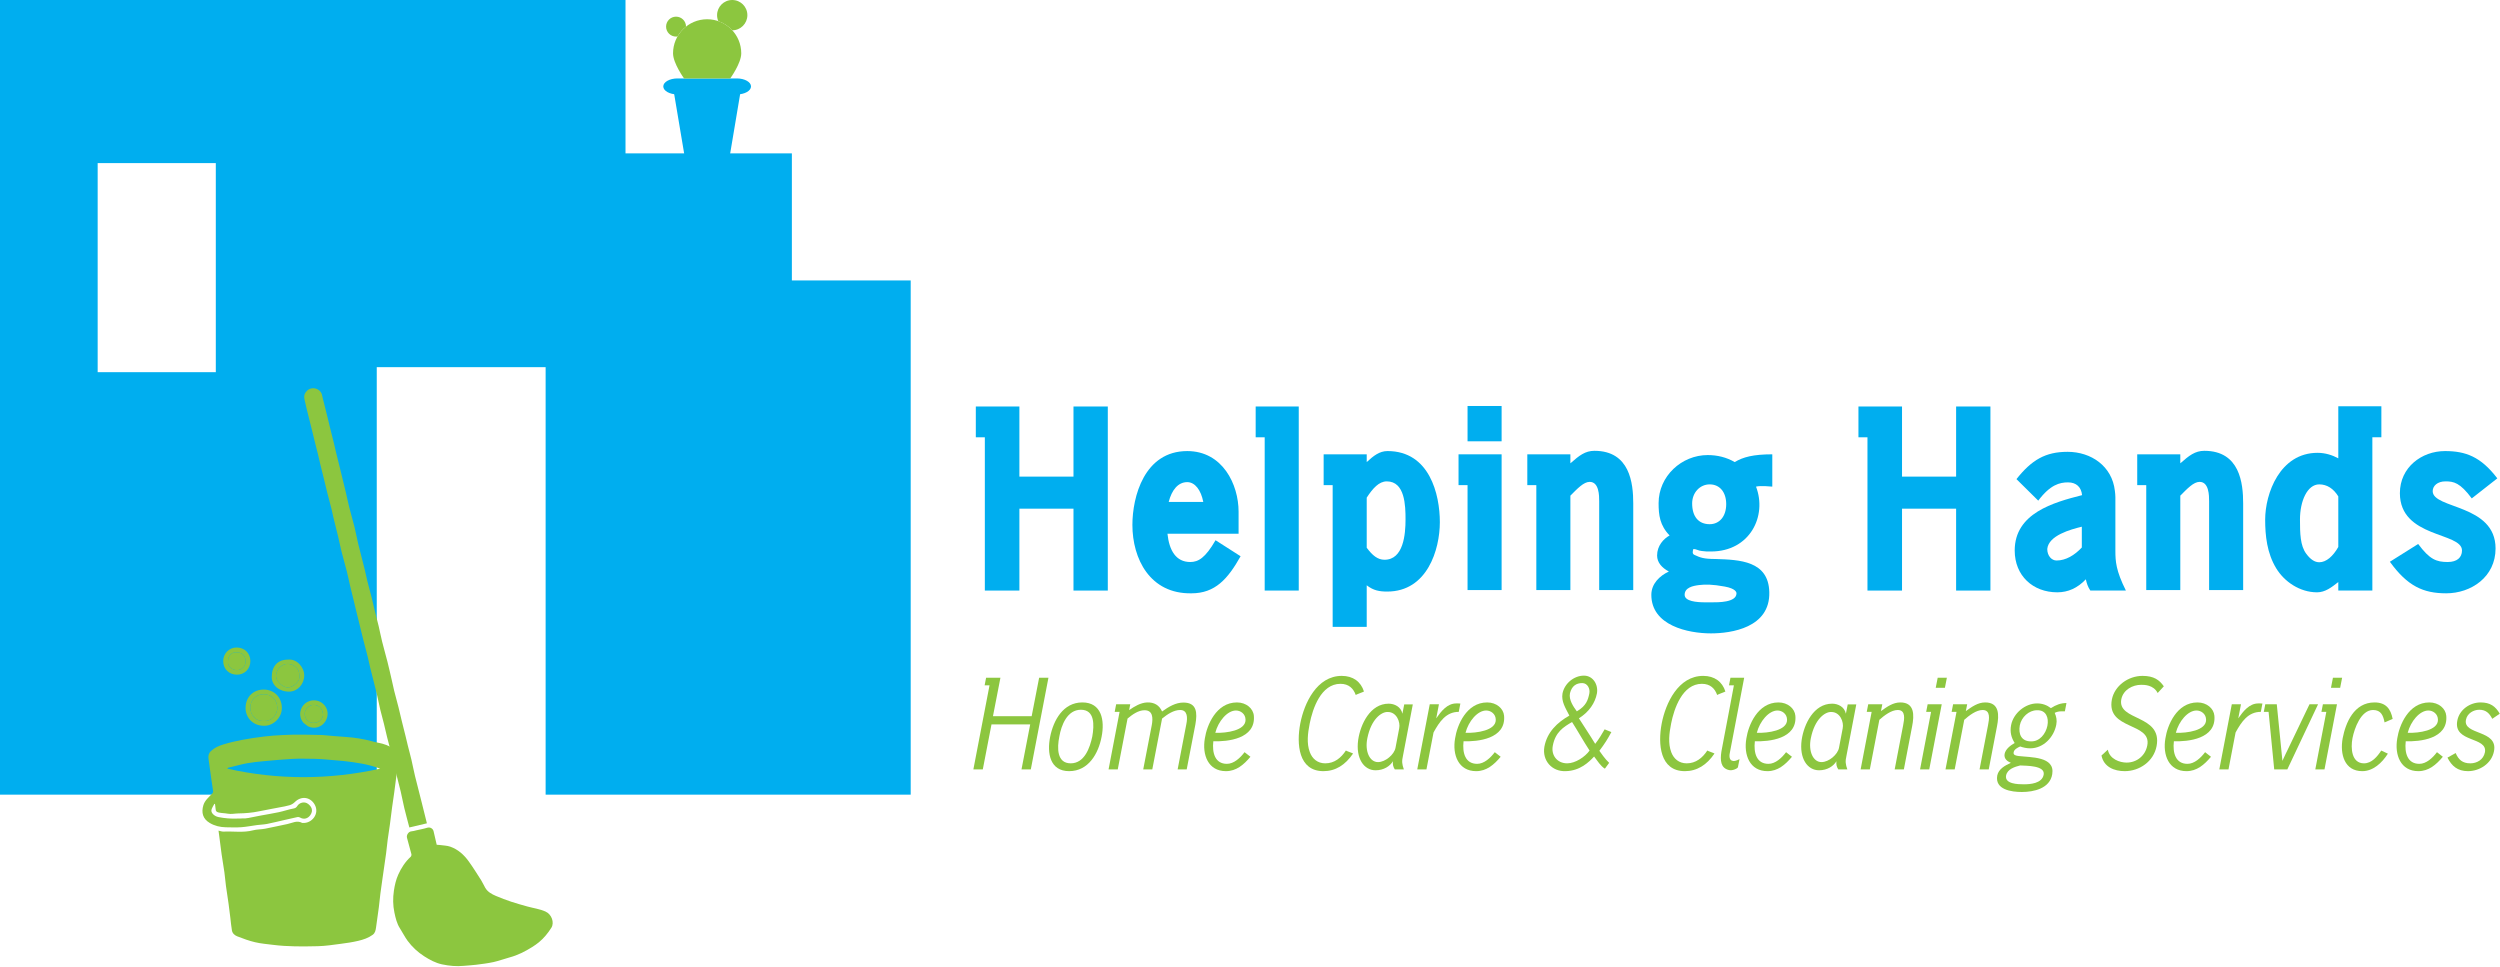 <?xml version="1.0" encoding="UTF-8" standalone="no"?><!DOCTYPE svg PUBLIC "-//W3C//DTD SVG 1.1//EN" "http://www.w3.org/Graphics/SVG/1.1/DTD/svg11.dtd"><svg width="100%" height="100%" viewBox="0 0 1083 419" version="1.1" xmlns="http://www.w3.org/2000/svg" xmlns:xlink="http://www.w3.org/1999/xlink" xml:space="preserve" xmlns:serif="http://www.serif.com/" style="fill-rule:evenodd;clip-rule:evenodd;stroke-linejoin:round;stroke-miterlimit:1.414;"><path d="M465.036,220.356l-23.435,0l0,35.477l-14.97,0l0,-66.396l-3.907,0l0,-13.345l18.877,0l0,30.377l23.435,0l0,-30.377l14.863,0l0,79.741l-14.863,0l0,-35.477Z" style="fill:#00aeef;fill-rule:nonzero;"/><path d="M521.258,217.427c-0.976,-5.1 -3.58,-8.571 -6.943,-8.571c-4.014,0 -6.726,3.471 -8.029,8.571l14.972,0Zm16.165,23.542c-5.532,9.873 -11.065,16.057 -21.264,16.057c-18.009,0.325 -25.603,-14.972 -25.603,-29.619c0,-12.15 5.098,-32.003 23.759,-32.003c15.297,0 22.241,14.428 22.241,26.253l0,9.548l-30.812,0c0.76,7.269 3.689,12.259 9.872,12.259c3.472,0 6.51,-1.735 10.958,-9.438l10.849,6.943Z" style="fill:#00aeef;fill-rule:nonzero;"/><path d="M547.862,255.832l0,-66.396l-3.906,0l0,-13.344l18.66,0l0,79.74l-14.754,0Z" style="fill:#00aeef;fill-rule:nonzero;"/><path d="M608.878,225.021c0,-5.967 -0.217,-16.49 -8.137,-16.49c-3.363,0 -6.075,3.038 -8.678,7.052l0,21.698c2.495,3.363 4.773,5.207 7.702,5.207c8.246,0 9.113,-11.066 9.113,-17.467m14.863,1.193c0,11.827 -5.424,30.052 -22.782,30.052c-3.363,0 -5.968,-0.433 -8.896,-2.712l0,18.01l-14.755,0l0,-61.405l-3.906,0l0,-13.345l18.661,0l0,3.363c2.928,-2.712 5.533,-4.773 9.004,-4.773c18.226,0 22.674,18.768 22.674,30.81" style="fill:#00aeef;fill-rule:nonzero;"/><path d="M635.743,175.875l14.755,0l0,15.297l-14.755,0l0,-15.297Zm0,79.74l0,-45.457l-3.906,0l0,-13.344l18.66,0l0,58.801l-14.754,0Z" style="fill:#00aeef;fill-rule:nonzero;"/><path d="M692.766,255.615l0,-38.514c0,-2.278 0,-8.354 -4.123,-8.354c-2.604,0 -5.315,2.93 -8.354,5.967l0,40.901l-14.754,0l0,-45.457l-3.906,0l0,-13.345l18.66,0l0,3.906c3.797,-3.364 6.402,-5.424 10.415,-5.424c15.406,0 16.817,14.103 16.817,22.782l0,37.538l-14.755,0Z" style="fill:#00aeef;fill-rule:nonzero;"/><path d="M747.795,218.403c0,-5.1 -2.712,-8.571 -7.16,-8.571c-4.231,0 -7.594,3.58 -7.594,8.245c0,5.641 2.712,9.005 7.594,9.005c4.231,0 7.16,-3.364 7.16,-8.679m4.448,38.622c0,-0.434 -0.326,-2.061 -5.099,-2.929c-5.316,-0.976 -8.353,-0.976 -11.066,-0.651c-2.712,0.325 -6.292,1.085 -6.292,4.231c0,2.821 5.207,3.254 8.897,3.254l2.928,0c2.604,0 10.632,0.11 10.632,-3.905m15.514,-46.217c-0.434,0 -4.99,-0.542 -7.051,0c4.881,12.694 -2.603,28.099 -19.528,28.099l-1.194,0l-0.651,0c-0.434,0 -0.976,-0.108 -2.17,-0.217c-1.41,-0.108 -2.387,-0.868 -3.58,-0.868c-0.325,0.868 -0.65,2.17 0.543,2.604c2.387,1.085 3.797,1.736 9.112,1.736c10.308,0.325 22.892,0.76 23.218,14.321c0.434,15.514 -16.599,17.9 -25.278,17.9c-9.873,0 -25.821,-3.363 -25.821,-16.707c0,-4.774 3.58,-8.246 7.594,-10.089c-3.038,-1.628 -5.098,-3.907 -5.098,-6.944c0,-4.231 2.82,-7.268 5.423,-8.679c-4.23,-4.339 -4.773,-8.788 -4.773,-13.996c0,-11.716 9.981,-20.83 21.264,-20.83c4.231,0 8.136,0.977 11.716,3.038c3.581,-2.169 8.03,-3.363 16.274,-3.363l0,13.995Z" style="fill:#00aeef;fill-rule:nonzero;"/><path d="M847.392,220.356l-23.434,0l0,35.477l-14.97,0l0,-66.396l-3.907,0l0,-13.345l18.877,0l0,30.377l23.434,0l0,-30.377l14.863,0l0,79.741l-14.863,0l0,-35.477Z" style="fill:#00aeef;fill-rule:nonzero;"/><path d="M901.845,228.167c-4.881,1.193 -14.428,3.797 -14.971,9.655c0,3.038 1.953,4.991 4.014,4.991c4.014,0 7.812,-2.278 10.957,-5.641l0,-9.005Zm3.689,27.665c-1.193,-1.845 -1.519,-3.038 -1.953,-4.882c-3.58,3.797 -7.703,5.642 -12.367,5.642c-10.523,0 -18.443,-7.161 -18.443,-18.118c0,-16.165 16.816,-20.83 29.183,-23.977c-0.326,-3.472 -2.496,-5.533 -6.076,-5.533c-3.58,0 -7.703,0.976 -12.91,7.92l-9.437,-9.33c6.617,-8.354 12.584,-11.825 22.13,-11.825c10.2,0 19.313,6.183 20.506,16.924c0.108,0.977 0.217,1.844 0.217,2.712l0,23.217c0,4.557 0.217,8.571 4.557,17.25l-15.407,0Z" style="fill:#00aeef;fill-rule:nonzero;"/><path d="M956.983,255.615l0,-38.514c0,-2.278 0,-8.354 -4.123,-8.354c-2.604,0 -5.316,2.93 -8.354,5.967l0,40.901l-14.753,0l0,-45.457l-3.907,0l0,-13.345l18.66,0l0,3.906c3.797,-3.364 6.401,-5.424 10.416,-5.424c15.405,0 16.815,14.103 16.815,22.782l0,37.538l-14.754,0Z" style="fill:#00aeef;fill-rule:nonzero;"/><path d="M1012.95,215.04c-2.061,-3.363 -4.883,-5.208 -8.246,-5.208c-5.207,0 -8.354,7.27 -8.354,15.188c0,6.077 0.11,11.392 2.713,14.864c1.844,2.495 3.69,3.688 5.641,3.688c3.039,0 5.969,-2.603 8.246,-6.617l0,-21.915Zm14.754,-25.604l0,66.396l-14.754,0l0,-3.688c-2.93,2.278 -5.641,4.448 -9.221,4.448c-7.486,0 -14.213,-4.665 -17.685,-10.415c-4.014,-6.618 -4.774,-14.213 -4.774,-21.048c0,-11.391 6.403,-28.967 22.676,-28.967c3.363,0 6.4,0.977 9.004,2.388l0,-22.567l18.66,0l0,13.453l-3.906,0Z" style="fill:#00aeef;fill-rule:nonzero;"/><path d="M1070.77,215.907c-5.1,-6.834 -7.812,-7.377 -11.393,-7.377c-3.47,0 -5.533,1.953 -5.533,4.231c0,7.812 27.233,5.534 27.233,24.844c0,12.368 -10.633,19.42 -21.373,19.42c-9.981,0 -16.817,-3.146 -24.411,-13.67l12.26,-7.702c4.99,6.726 7.92,7.811 12.801,7.811c4.014,0 6.184,-1.953 6.184,-4.991c0,-8.028 -26.905,-5.316 -26.905,-24.843c0,-11.175 9.438,-18.227 19.528,-18.227c8.896,0 15.513,2.387 22.673,11.825l-11.064,8.679Z" style="fill:#00aeef;fill-rule:nonzero;"/><path d="M433.388,293.598l-3.236,16.66l16.765,0l3.237,-16.66l4.032,0l-7.64,39.715l-4.032,0l3.767,-19.508l-16.766,0l-3.767,19.508l-4.085,0l7.003,-36.437l-2.122,0l0.637,-3.278l6.207,0Z" style="fill:#8cc63f;fill-rule:nonzero;"/><path d="M458.904,319.071c-1.009,4.891 -1.114,11.607 4.934,11.607c5.995,0 8.33,-6.825 9.337,-11.607c0.849,-4.891 1.167,-11.608 -4.934,-11.608c-5.941,0 -8.488,6.717 -9.337,11.608m-3.979,0.107c1.432,-7.147 5.624,-14.886 13.953,-14.886c8.33,0 9.762,7.739 8.33,14.886c-1.38,7.255 -5.677,14.886 -14.06,14.886c-8.276,0 -9.656,-7.738 -8.223,-14.886" style="fill:#8cc63f;fill-rule:nonzero;"/><path d="M489.619,305.099l-0.477,2.525c2.387,-1.666 4.934,-3.171 7.746,-3.332c3.13,-0.107 5.305,1.183 6.526,3.923c2.918,-2.095 5.889,-3.869 9.231,-3.869c5.943,0 6.048,4.515 5.2,9.459l-3.767,19.508l-3.927,0l3.768,-19.615c0.583,-2.795 0.53,-6.127 -2.654,-6.127c-2.811,0 -5.517,1.827 -7.851,3.708l-4.244,22.034l-3.927,0l3.714,-19.239c0.531,-2.956 0.531,-6.396 -3.13,-6.396c-2.706,0 -5.253,1.827 -7.375,3.601l-4.244,22.034l-3.98,0l4.776,-24.936l-2.122,0l0.636,-3.278l6.101,0Z" style="fill:#8cc63f;fill-rule:nonzero;"/><path d="M539.565,311.817c0,-2.58 -2.175,-4.031 -4.138,-4.031c-3.767,0 -7.693,4.676 -8.966,9.674c4.934,0.161 13.104,-1.022 13.104,-5.589l0,-0.054Zm-13.953,9.297c-0.584,5.159 0.796,9.781 5.889,9.781c3.024,0 5.783,-2.58 7.64,-5.052l2.546,1.989c-2.918,3.493 -6.154,6.233 -10.61,6.233c-7.641,0 -10.4,-6.986 -9.126,-14.241c0.849,-5.535 4.828,-15.531 13.9,-15.531c4.032,0 7.057,2.633 7.322,5.803c0.849,10.05 -11.513,11.233 -17.561,11.018" style="fill:#8cc63f;fill-rule:nonzero;"/><path d="M573.305,334.065c-10.823,0 -11.726,-11.769 -10.027,-20.637c1.697,-8.813 7.162,-20.636 17.985,-20.636c4.881,0 8.276,2.526 9.603,6.771c0,0.107 -3.661,1.398 -3.555,1.505c-1.008,-2.794 -2.971,-4.837 -6.632,-4.837c-8.436,0 -12.043,10.749 -13.316,17.197c-0.849,4.3 -1.38,8.599 0.052,12.415c1.062,2.848 3.343,4.836 6.686,4.836c3.978,0 6.844,-2.364 8.966,-5.589c-0.159,0.162 3.183,1.237 3.077,1.344c-3.343,4.944 -7.587,7.631 -12.839,7.631" style="fill:#8cc63f;fill-rule:nonzero;"/><path d="M604.54,323.908l1.592,-8.384c0.583,-2.741 -1.114,-7.094 -4.935,-7.094l-0.212,0c-2.494,0 -6.95,2.956 -8.648,11.339c-1.167,5.643 0.955,10.372 4.616,10.372c3.184,0 7.057,-3.278 7.587,-6.233m3.607,9.404l-3.925,0c-0.796,-1.236 -0.955,-2.31 -0.796,-3.547c-1.274,2.096 -3.926,3.923 -7.534,3.923c-5.04,0 -8.648,-5.105 -7.534,-13.166c1.008,-6.879 5.252,-15.693 13.21,-15.693c2.494,0 5.36,1.344 5.943,4.353l0.796,-4.03l3.713,0l-4.244,22.195c-0.584,2.526 -0.424,3.655 0.371,5.965" style="fill:#8cc63f;fill-rule:nonzero;"/><path d="M621.011,317.298l-3.077,16.015l-3.98,0l5.412,-28.214l3.979,0l-1.167,6.072c2.122,-3.01 4.722,-6.449 8.701,-6.449l0.849,0c0.318,0 0.637,0 0.902,0.054l-0.69,3.601c-5.518,0 -8.382,4.299 -10.929,8.921" style="fill:#8cc63f;fill-rule:nonzero;"/><path d="M647.966,311.817c0,-2.58 -2.176,-4.031 -4.139,-4.031c-3.766,0 -7.692,4.676 -8.965,9.674c4.933,0.161 13.104,-1.022 13.104,-5.589l0,-0.054Zm-13.954,9.297c-0.583,5.159 0.796,9.781 5.89,9.781c3.024,0 5.783,-2.58 7.639,-5.052l2.547,1.989c-2.918,3.493 -6.154,6.233 -10.611,6.233c-7.64,0 -10.399,-6.986 -9.125,-14.241c0.848,-5.535 4.828,-15.531 13.9,-15.531c4.032,0 7.056,2.633 7.321,5.803c0.849,10.05 -11.512,11.233 -17.561,11.018" style="fill:#8cc63f;fill-rule:nonzero;"/><path d="M685.419,295.908c-2.494,0 -4.51,1.183 -5.306,4.407c-0.584,2.902 1.538,5.858 2.971,7.846c4.085,-2.418 4.828,-4.89 5.412,-7.738c0.424,-1.989 -0.743,-4.515 -3.077,-4.515m-6.526,34.771c3.554,0 7.746,-2.794 9.709,-5.536c-2.812,-4.298 -5.2,-8.652 -7.587,-12.36c-3.714,2.149 -7.215,4.354 -8.329,10.211c-0.849,4.138 1.856,7.685 6.207,7.685m13.954,-5.428c0.848,1.129 2.334,3.439 4.244,5.213l-1.858,2.526c-1.856,-1.129 -3.129,-3.278 -4.668,-5.267c-2.228,2.418 -6.048,6.18 -12.255,6.341c-5.995,0.27 -10.293,-4.567 -9.286,-10.533c1.167,-6.394 5.572,-10.533 10.824,-13.543c-1.698,-3.332 -3.555,-6.126 -2.971,-9.565c0.849,-4.354 4.987,-7.74 9.284,-7.74c3.926,0 6.314,3.871 5.624,7.74c-0.796,4.084 -3.343,7.954 -7.799,10.748c2.546,4.03 4.722,7.201 7.056,11.071c1.964,-2.526 2.653,-3.924 4.086,-6.288l2.918,1.183c-1.698,3.169 -2.813,4.943 -5.199,8.114" style="fill:#8cc63f;fill-rule:nonzero;"/><path d="M729.874,334.065c-10.823,0 -11.726,-11.769 -10.027,-20.637c1.697,-8.813 7.162,-20.636 17.985,-20.636c4.881,0 8.276,2.526 9.603,6.771c0,0.107 -3.661,1.398 -3.555,1.505c-1.008,-2.794 -2.971,-4.837 -6.632,-4.837c-8.436,0 -12.043,10.749 -13.316,17.197c-0.849,4.3 -1.379,8.599 0.052,12.415c1.062,2.848 3.343,4.836 6.686,4.836c3.978,0 6.844,-2.364 8.966,-5.589c-0.159,0.162 3.183,1.237 3.077,1.344c-3.342,4.944 -7.587,7.631 -12.839,7.631" style="fill:#8cc63f;fill-rule:nonzero;"/><path d="M745.712,325.574c0.372,-2.097 0.743,-3.978 1.062,-5.644c0.636,-3.385 1.432,-7.684 2.228,-11.715c1.167,-6.126 2.122,-11.286 2.122,-11.339l-2.122,0l0.637,-3.279l5.941,0l-6.1,31.922c-0.425,1.72 -0.584,3.978 1.378,4.139c1.115,0.107 2.707,-0.807 2.707,-0.807l-0.69,3.494c-0.106,0.538 -2.388,1.666 -3.927,1.236c-3.554,-0.86 -3.819,-4.138 -3.236,-8.007" style="fill:#8cc63f;fill-rule:nonzero;"/><path d="M774.153,311.817c0,-2.58 -2.175,-4.031 -4.139,-4.031c-3.766,0 -7.692,4.676 -8.965,9.674c4.933,0.161 13.104,-1.022 13.104,-5.589l0,-0.054Zm-13.953,9.297c-0.584,5.159 0.796,9.781 5.889,9.781c3.024,0 5.783,-2.58 7.639,-5.052l2.547,1.989c-2.918,3.493 -6.154,6.233 -10.611,6.233c-7.64,0 -10.399,-6.986 -9.125,-14.241c0.848,-5.535 4.828,-15.531 13.9,-15.531c4.032,0 7.057,2.633 7.321,5.803c0.85,10.05 -11.512,11.233 -17.56,11.018" style="fill:#8cc63f;fill-rule:nonzero;"/><path d="M796.662,323.908l1.592,-8.384c0.584,-2.741 -1.114,-7.094 -4.935,-7.094l-0.212,0c-2.493,0 -6.95,2.956 -8.647,11.339c-1.168,5.643 0.955,10.372 4.615,10.372c3.184,0 7.057,-3.278 7.587,-6.233m3.607,9.404l-3.925,0c-0.796,-1.236 -0.955,-2.31 -0.796,-3.547c-1.274,2.096 -3.926,3.923 -7.533,3.923c-5.041,0 -8.649,-5.105 -7.535,-13.166c1.008,-6.879 5.253,-15.693 13.211,-15.693c2.493,0 5.359,1.344 5.942,4.353l0.796,-4.03l3.713,0l-4.244,22.195c-0.583,2.526 -0.423,3.655 0.371,5.965" style="fill:#8cc63f;fill-rule:nonzero;"/><path d="M815.414,305.099l-0.584,2.955c2.6,-1.881 5.252,-3.762 8.383,-3.762c6.207,0 6.101,5.482 5.093,10.48l-3.555,18.541l-3.979,0l3.661,-19.078c0.531,-2.688 1.22,-6.664 -2.334,-6.664c-2.759,0 -5.836,2.364 -7.958,4.246l-4.139,21.496l-3.98,0l4.776,-24.936l-2.122,0l0.636,-3.278l6.102,0Z" style="fill:#8cc63f;fill-rule:nonzero;"/><path d="M838.559,297.95l0.849,-4.353l3.979,0l-0.849,4.353l-3.979,0Zm2.6,7.148l-5.412,28.214l-3.979,0l4.775,-24.935l-2.123,0l0.637,-3.279l6.102,0Z" style="fill:#8cc63f;fill-rule:nonzero;"/><path d="M852.182,305.099l-0.584,2.955c2.6,-1.881 5.252,-3.762 8.383,-3.762c6.207,0 6.101,5.482 5.093,10.48l-3.555,18.541l-3.979,0l3.661,-19.078c0.531,-2.688 1.22,-6.664 -2.334,-6.664c-2.759,0 -5.836,2.364 -7.958,4.246l-4.139,21.496l-3.98,0l4.776,-24.936l-2.122,0l0.636,-3.278l6.102,0Z" style="fill:#8cc63f;fill-rule:nonzero;"/><path d="M879.805,321.167c7.587,0.269 10.558,-13.812 2.6,-13.489c-3.502,0 -6.739,3.01 -7.428,6.556c-0.69,3.87 0.742,6.933 4.828,6.933m-3.077,18.595c2.652,0 7.905,-0.323 8.595,-4.193c0.689,-3.976 -7.323,-3.815 -10.187,-3.976c-2.281,0.591 -5.518,1.505 -6.102,4.353c-0.689,3.708 5.2,3.816 7.694,3.816m16.022,-31.601c-0.849,0 -1.751,0.216 -2.653,0.646c0.69,1.558 1.062,3.224 0.69,5.105c-1.008,5.428 -5.571,10.265 -11.3,10.265c-1.539,0 -3.025,-0.323 -4.351,-0.807c-1.061,0.484 -2.6,1.236 -2.812,2.473c-0.319,1.343 1.114,1.505 2.123,1.666c5.252,0.644 15.863,0.107 14.589,7.846c-1.007,6.288 -8.117,7.739 -13.158,7.739c-4.456,0 -11.777,-0.968 -10.664,-7.148c0.584,-2.848 3.396,-4.353 5.89,-5.482c-1.539,-0.645 -3.077,-1.774 -2.706,-3.869c0.425,-2.096 2.494,-3.655 4.35,-4.73c-1.432,-2.31 -2.122,-4.675 -1.539,-7.738c1.009,-5.213 6.156,-9.405 11.248,-9.405c2.282,0 4.244,0.699 5.995,2.043c2.282,-1.452 4.245,-2.204 6.739,-2.204l-0.69,3.6l-1.751,0Z" style="fill:#8cc63f;fill-rule:nonzero;"/><path d="M927.549,296.661c-3.714,0 -7.746,2.149 -8.595,6.233c-1.857,9.567 17.88,6.503 15.28,20.315c-1.273,6.718 -7.481,10.855 -13.794,10.855c-4.51,0 -9.073,-1.773 -10.08,-6.771l2.758,-2.526c0.743,4.084 5.2,5.589 8.118,5.589c4.403,0 8.117,-2.955 8.965,-7.416c2.017,-10.103 -17.879,-6.61 -15.332,-19.938c1.167,-5.911 7.056,-10.211 13.264,-10.211c4.934,0 7.321,1.773 9.231,4.515l-2.653,2.902c-1.856,-3.601 -5.889,-3.547 -7.162,-3.547" style="fill:#8cc63f;fill-rule:nonzero;"/><path d="M955.675,311.817c0,-2.58 -2.175,-4.031 -4.139,-4.031c-3.766,0 -7.692,4.676 -8.965,9.674c4.933,0.161 13.104,-1.022 13.104,-5.589l0,-0.054Zm-13.953,9.297c-0.584,5.159 0.796,9.781 5.889,9.781c3.024,0 5.783,-2.58 7.639,-5.052l2.547,1.989c-2.918,3.493 -6.154,6.233 -10.611,6.233c-7.64,0 -10.399,-6.986 -9.125,-14.241c0.848,-5.535 4.828,-15.531 13.9,-15.531c4.032,0 7.057,2.633 7.321,5.803c0.85,10.05 -11.512,11.233 -17.56,11.018" style="fill:#8cc63f;fill-rule:nonzero;"/><path d="M968.459,317.298l-3.077,16.015l-3.98,0l5.412,-28.214l3.979,0l-1.167,6.072c2.122,-3.01 4.722,-6.449 8.701,-6.449l0.849,0c0.318,0 0.637,0 0.902,0.054l-0.689,3.601c-5.518,0 -8.383,4.299 -10.93,8.921" style="fill:#8cc63f;fill-rule:nonzero;"/><path d="M982.75,308.377l-2.069,0l0.636,-3.278l4.988,0l1.856,18.647c0.159,1.989 0.425,3.924 0.584,5.859c0.901,-1.881 1.697,-3.762 2.706,-5.697l9.019,-18.809l3.714,0l-13.317,28.214l-5.677,0l-2.44,-24.936Z" style="fill:#8cc63f;fill-rule:nonzero;"/><path d="M1009.78,297.95l0.849,-4.353l3.979,0l-0.849,4.353l-3.979,0Zm2.6,7.148l-5.412,28.214l-3.979,0l4.775,-24.935l-2.122,0l0.636,-3.279l6.102,0Z" style="fill:#8cc63f;fill-rule:nonzero;"/><path d="M1028.01,307.57c-5.253,0 -8.064,7.9 -8.913,12.199c-0.85,4.461 -0.372,10.909 4.986,10.909c3.343,0 5.731,-2.901 7.482,-5.535l2.864,1.344c-2.546,4.03 -6.419,7.577 -11.088,7.577c-7.693,0 -9.763,-7.308 -8.489,-14.295c1.273,-6.556 4.828,-15.477 13.795,-15.477c4.828,0 7.003,2.687 7.851,7.147l-3.501,1.505c-0.584,-2.902 -1.486,-5.374 -4.987,-5.374" style="fill:#8cc63f;fill-rule:nonzero;"/><path d="M1056.12,311.817c0,-2.58 -2.175,-4.031 -4.139,-4.031c-3.766,0 -7.692,4.676 -8.965,9.674c4.933,0.161 13.104,-1.022 13.104,-5.589l0,-0.054Zm-13.953,9.297c-0.584,5.159 0.796,9.781 5.889,9.781c3.024,0 5.783,-2.58 7.639,-5.052l2.547,1.989c-2.918,3.493 -6.154,6.233 -10.611,6.233c-7.64,0 -10.399,-6.986 -9.125,-14.241c0.848,-5.535 4.828,-15.531 13.9,-15.531c4.032,0 7.057,2.633 7.321,5.803c0.85,10.05 -11.512,11.233 -17.56,11.018" style="fill:#8cc63f;fill-rule:nonzero;"/><path d="M1074.03,307.463c-2.494,0 -5.253,1.559 -5.783,4.354c-1.326,6.77 14.007,4.191 12.149,13.595c-1.008,5.375 -6.26,8.653 -11.247,8.653c-4.51,0 -7.057,-2.204 -8.913,-5.858l3.555,-1.988c1.219,2.848 2.918,4.46 6.366,4.46c2.811,0 5.677,-1.558 6.313,-4.782c1.274,-6.879 -13.688,-4.085 -11.99,-13.597c0.849,-4.891 5.518,-8.008 10.08,-8.008c4.192,0 6.473,1.666 8.33,4.891l-3.236,2.203c-1.221,-2.311 -2.653,-3.923 -5.624,-3.923" style="fill:#8cc63f;fill-rule:nonzero;"/><path d="M93.489,161.229l-51.182,0l0,-90.572l51.182,0l0,90.572Zm249.549,-39.741l0,-55.047l-72.068,0l0,-66.441l-270.97,0l0,344.243l163.211,0l0,-185.188l73.155,0l0,185.188l158.149,0l0,-102.997l0,-119.758l-51.477,0Z" style="fill:#00aeef;"/><path d="M316.099,67.741l-19.512,0l-4.552,-27.101l28.613,0l-4.549,27.101Z" style="fill:#00aeef;fill-rule:nonzero;"/><path d="M325.343,37.442c0,1.905 -2.759,3.464 -6.131,3.464l-25.75,0c-3.372,0 -6.131,-1.559 -6.131,-3.464c0,-1.905 2.759,-3.464 6.131,-3.464l25.75,0c3.372,0 6.131,1.559 6.131,3.464" style="fill:#00aeef;fill-rule:nonzero;"/><path d="M317.2,0c-3.623,0 -6.564,2.936 -6.564,6.562c0,0.919 0.187,1.79 0.533,2.589c2.342,0.801 4.42,2.185 6.06,3.984c3.617,-0.02 6.532,-2.955 6.532,-6.573c0,-3.626 -2.934,-6.562 -6.561,-6.562" style="fill:#8cc63f;fill-rule:nonzero;"/><path d="M293.499,15.803c0.943,-1.65 2.203,-3.113 3.686,-4.289c-0.004,-2.372 -1.936,-4.299 -4.319,-4.299c-2.381,0 -4.32,1.937 -4.32,4.318c0,2.383 1.939,4.32 4.32,4.32c0.217,0 0.424,-0.02 0.633,-0.05" style="fill:#8cc63f;fill-rule:nonzero;"/><path d="M291.561,23.107c0,-8.154 6.618,-14.767 14.781,-14.767c8.149,0 14.77,6.613 14.77,14.767c0,4.299 -4.774,10.871 -4.774,10.871l-20.005,0c0,0 -4.772,-6.572 -4.772,-10.871" style="fill:#8cc63f;fill-rule:nonzero;"/><path d="M189.182,365.947c-0.465,-1.986 -0.904,-3.934 -1.363,-5.88c-0.239,-1.018 -1.395,-1.928 -2.77,-1.482c-1.517,0.483 -3.092,0.741 -4.644,1.096c-0.737,0.169 -1.479,0.425 -2.229,0.464c-1.127,0.071 -2.219,1.552 -1.863,2.807c0.652,2.344 1.314,4.705 1.908,7.067c0.084,0.347 -0.068,0.91 -0.316,1.137c-2.371,2.185 -4.092,4.844 -5.387,7.739c-0.988,2.203 -1.522,4.557 -1.887,6.978c-0.465,3.163 -0.431,6.305 0.217,9.388c0.504,2.382 1.047,4.815 2.426,6.938c1.142,1.761 2.07,3.687 3.31,5.369c1.963,2.656 4.379,4.9 7.172,6.69c2.391,1.521 4.852,2.885 7.719,3.5c3.153,0.68 6.29,0.957 9.489,0.641c1.734,-0.168 3.478,-0.226 5.203,-0.455c2.56,-0.325 5.139,-0.633 7.656,-1.184c2.371,-0.526 4.664,-1.404 7.018,-2.038c3.478,-0.929 6.619,-2.548 9.656,-4.437c2.223,-1.374 4.23,-3.014 5.898,-5.022c0.899,-1.077 1.75,-2.212 2.481,-3.408c1.326,-2.176 0.158,-5.763 -2.58,-6.978c-2.514,-1.127 -5.207,-1.453 -7.813,-2.175c-2.355,-0.662 -4.718,-1.315 -7.041,-2.085c-2.222,-0.751 -4.427,-1.571 -6.582,-2.49c-1.818,-0.772 -3.568,-1.71 -4.635,-3.499c-0.638,-1.077 -1.117,-2.253 -1.789,-3.311c-1.754,-2.748 -3.478,-5.525 -5.392,-8.174c-2.039,-2.838 -4.61,-5.17 -7.961,-6.356c-1.414,-0.503 -3.004,-0.514 -4.518,-0.731c-0.436,-0.06 -0.873,-0.069 -1.383,-0.109" style="fill:#8cc63f;"/><path d="M177.332,358.456c2.479,-0.583 4.951,-1.167 7.6,-1.799c-0.336,-1.354 -0.674,-2.709 -1.012,-4.072c-0.416,-1.681 -0.832,-3.351 -1.252,-5.021c-0.969,-3.805 -1.963,-7.6 -2.891,-11.416c-0.562,-2.322 -0.994,-4.664 -1.537,-6.997c-0.469,-2.015 -1.039,-4.003 -1.531,-6.009c-0.352,-1.404 -0.662,-2.827 -1.014,-4.23c-0.529,-2.176 -1.092,-4.35 -1.631,-6.524c-0.474,-1.937 -0.898,-3.904 -1.394,-5.84c-0.617,-2.441 -1.299,-4.853 -1.91,-7.294c-0.397,-1.572 -0.703,-3.174 -1.069,-4.754c-0.603,-2.59 -1.172,-5.179 -1.828,-7.76c-0.742,-2.934 -1.592,-5.845 -2.324,-8.787c-0.562,-2.236 -0.982,-4.52 -1.516,-6.773c-0.5,-2.112 -1.084,-4.197 -1.595,-6.312c-0.487,-1.975 -0.92,-3.963 -1.414,-5.94c-0.619,-2.47 -1.307,-4.922 -1.924,-7.393c-0.395,-1.57 -0.688,-3.182 -1.076,-4.754c-0.938,-3.775 -1.948,-7.541 -2.866,-11.316c-0.574,-2.352 -0.974,-4.754 -1.558,-7.097c-0.705,-2.876 -1.565,-5.712 -2.287,-8.579c-0.549,-2.174 -0.979,-4.388 -1.498,-6.562c-0.514,-2.185 -1.063,-4.358 -1.59,-6.533c-0.342,-1.374 -0.662,-2.747 -1.004,-4.122c-0.539,-2.213 -1.102,-4.408 -1.637,-6.621c-0.34,-1.414 -0.642,-2.837 -0.992,-4.24c-0.51,-2.076 -1.043,-4.142 -1.557,-6.217c-0.341,-1.374 -0.662,-2.748 -0.994,-4.121c-0.549,-2.205 -1.101,-4.408 -1.644,-6.622c-0.307,-1.236 -0.653,-2.462 -0.91,-3.717c-0.288,-1.483 -1.899,-2.747 -3.459,-2.827c-1.612,-0.089 -2.739,0.523 -3.643,1.809c-0.666,0.939 -0.67,1.976 -0.471,2.965c0.51,2.431 1.129,4.843 1.717,7.254c0.508,2.076 1.043,4.142 1.561,6.218c0.341,1.373 0.658,2.746 1.004,4.121c0.527,2.145 1.076,4.27 1.605,6.414c0.348,1.405 0.646,2.827 0.99,4.24c0.52,2.145 1.067,4.28 1.596,6.424c0.469,1.938 0.928,3.895 1.412,5.832c0.623,2.431 1.285,4.864 1.893,7.294c0.263,1.009 0.42,2.035 0.668,3.044c0.701,2.877 1.433,5.752 2.134,8.639c0.516,2.125 0.924,4.279 1.453,6.404c0.711,2.866 1.561,5.703 2.288,8.57c0.554,2.174 0.984,4.387 1.498,6.571c0.509,2.176 1.066,4.349 1.601,6.523c0.336,1.384 0.651,2.758 0.988,4.131c0.54,2.175 1.079,4.359 1.61,6.529c0.471,1.943 0.926,3.889 1.426,5.827c0.621,2.47 1.304,4.93 1.925,7.402c0.387,1.543 0.672,3.103 1.059,4.645c0.947,3.816 1.957,7.612 2.879,11.425c0.558,2.323 0.984,4.666 1.539,6.989c0.475,2.006 1.057,3.993 1.555,5.999c0.496,1.966 0.916,3.963 1.41,5.94c0.621,2.471 1.299,4.921 1.926,7.393c0.377,1.472 0.664,2.956 1.023,4.438c0.965,3.884 1.982,7.747 2.922,11.633c0.562,2.362 0.982,4.744 1.547,7.106c0.67,2.767 1.433,5.516 2.199,8.47" style="fill:#8cc63f;"/><g><clipPath id="_clip1"><rect x="96.689" y="280.496" width="35.1" height="19.114" clip-rule="nonzero"/></clipPath><g clip-path="url(#_clip1)"><path d="M124.781,297.815c2.242,-0.09 5.366,-2.623 4.936,-5.156c0,-2.883 -2.143,-4.915 -5.006,-5.055c-2.583,-0.111 -5.116,2.452 -5.156,5.155c-0.03,2.133 2.763,5.137 5.226,5.056m7.008,-5.236c0,3.825 -2.874,6.948 -6.398,7.029c-4.364,0.099 -7.668,-2.694 -7.668,-6.278c-0.01,-4.785 2.583,-7.589 7.048,-7.589c3.854,-0.409 7.018,3.355 7.018,6.839" style="fill:#8cc63f;fill-rule:nonzero;"/><path d="M129.716,292.66c0.43,2.533 -2.693,5.065 -4.936,5.156c-2.462,0.08 -5.255,-2.924 -5.226,-5.056c0.04,-2.703 2.574,-5.266 5.156,-5.156c2.863,0.14 5.006,2.173 5.006,5.056" style="fill:#8cc63f;fill-rule:nonzero;"/><path d="M102.666,290.297c1.972,-0.02 3.944,-1.612 3.734,-4.155c-0.19,-2.252 -1.542,-3.563 -4.194,-3.563c-2.022,0.01 -3.424,1.601 -3.424,3.874c-0.361,1.882 1.451,3.874 3.884,3.844m5.787,-3.984c0.029,3.373 -2.473,5.956 -5.757,5.956c-3.524,0.02 -5.987,-2.483 -6.007,-5.886c-0.02,-3.284 2.583,-5.917 5.877,-5.887c3.354,0.03 5.867,2.473 5.887,5.817" style="fill:#8cc63f;fill-rule:nonzero;"/><path d="M106.4,286.142c0.21,2.543 -1.762,4.135 -3.734,4.155c-2.433,0.03 -4.245,-1.962 -3.885,-3.844c0,-2.273 1.402,-3.865 3.424,-3.874c2.653,0 4.005,1.311 4.195,3.563" style="fill:#8cc63f;fill-rule:nonzero;"/></g></g><path d="M148.797,329.665c5.48,0.623 10.832,1.385 15.889,3.321c-22.11,4.873 -44.127,4.932 -66.188,0.009c0.119,-0.267 0.289,-0.434 0.475,-0.483c0.461,-0.129 0.929,-0.198 1.4,-0.306c2.229,-0.535 4.432,-1.167 6.68,-1.571c2.305,-0.415 4.64,-0.654 6.973,-0.87c4.242,-0.386 8.48,-0.802 12.732,-1.02c3.172,-0.167 6.373,-0.049 9.566,-0.019c1.383,0.01 2.778,0.139 4.16,0.217m-8.775,-10.694c-3.105,-0.077 -6.213,0.03 -9.32,0.179c-2.66,0.118 -5.328,0.315 -7.971,0.633c-3.199,0.385 -6.402,0.859 -9.574,1.46c-2.742,0.525 -5.485,1.167 -8.152,1.989c-1.932,0.593 -3.807,1.403 -5.344,2.884c-1.022,0.98 -1.17,2.077 -1.018,3.312c0.381,2.995 0.811,5.989 1.24,8.994c0.248,1.73 0.555,3.449 0.762,5.189c0.039,0.288 -0.226,0.683 -0.455,0.929c-1.412,1.542 -3.133,2.886 -3.766,4.962c-0.978,3.232 -0.265,5.931 2.735,7.719c2.113,1.265 4.492,1.828 6.961,1.878c2.244,0.04 4.498,0.129 6.73,-0.029c2.295,-0.169 4.563,-0.633 6.85,-0.93c1.42,-0.188 2.863,-0.217 4.26,-0.484c2.509,-0.495 4.998,-1.126 7.492,-1.69c1.898,-0.445 3.801,-0.881 5.703,-1.285c0.316,-0.069 0.742,-0.03 1.018,0.138c1.937,1.167 3.638,0.345 4.576,-0.988c1.423,-2.046 0.5,-3.715 -0.938,-4.834c-1.588,-1.245 -3.806,-0.592 -4.721,0.901c-0.339,0.543 -0.765,0.928 -1.585,1.066c-2.149,0.387 -4.227,1.127 -6.366,1.591c-2.674,0.574 -5.386,0.999 -8.08,1.503c-1.586,0.297 -3.158,0.612 -4.73,0.93c-0.172,0.029 -0.354,0.137 -0.498,0.088c-1.274,0.208 -1.274,0.208 -2.481,0.178c-1.16,0.119 -1.408,0.039 -2.119,0.07c-2.787,0.118 -5.545,-0.09 -8.283,-0.643c-1.789,-0.357 -3.336,-1.838 -3.029,-3.134c0.216,-0.918 0.826,-1.738 1.261,-2.607c0.088,0.028 0.186,0.057 0.272,0.088c0.107,0.849 0.23,1.689 0.32,2.53c0.094,0.909 0.899,1.058 1.492,1.186c1.196,0.256 2.451,0.226 3.658,0.464c1.571,0.297 3.083,-0.079 4.616,-0.109c3.043,-0.039 6.027,-0.295 9.004,-0.918c3.685,-0.752 7.402,-1.414 11.099,-2.126c0.699,-0.138 1.399,-0.296 2.09,-0.505c0.873,-0.265 1.59,-0.68 2.309,-1.383c2.865,-2.826 6.701,-2.144 8.552,1.018c2.364,4.054 -1.269,8.372 -5.173,8.026c-0.071,0 -0.159,0.03 -0.207,0c-2.264,-1.264 -4.321,0.069 -6.444,0.494c-3.219,0.654 -6.416,1.404 -9.648,2.017c-1.705,0.326 -3.508,0.247 -5.18,0.691c-4.238,1.117 -8.537,0.346 -12.797,0.564c-0.662,0.029 -1.336,-0.247 -2.174,-0.425c0.098,0.702 0.176,1.305 0.26,1.907c0.352,2.768 0.688,5.544 1.078,8.303c0.369,2.619 0.844,5.228 1.211,7.847c0.266,1.977 0.42,3.983 0.682,5.961c0.351,2.598 0.771,5.177 1.137,7.757c0.271,1.977 0.503,3.973 0.752,5.951c0.22,1.858 0.375,3.706 0.695,5.545c0.234,1.285 1.246,2.115 2.357,2.539c2.5,0.969 5.028,1.918 7.621,2.519c2.53,0.605 5.159,0.812 7.748,1.138c6.459,0.83 12.957,0.741 19.442,0.594c3.312,-0.079 6.613,-0.583 9.892,-1.02c2.561,-0.325 5.121,-0.701 7.621,-1.295c2.219,-0.513 4.413,-1.254 6.297,-2.628c1.077,-0.78 1.284,-1.986 1.448,-3.192c0.4,-2.936 0.834,-5.861 1.22,-8.786c0.248,-1.988 0.424,-3.985 0.676,-5.971c0.277,-2.144 0.594,-4.289 0.899,-6.444c0.253,-1.799 0.521,-3.596 0.777,-5.396c0.267,-1.848 0.553,-3.686 0.791,-5.524c0.246,-1.988 0.43,-3.985 0.691,-5.96c0.297,-2.185 0.664,-4.349 0.955,-6.534c0.33,-2.451 0.608,-4.921 0.942,-7.382c0.287,-2.175 0.644,-4.349 0.939,-6.534c0.326,-2.421 0.633,-4.843 0.946,-7.264c0.281,-2.154 0.449,-4.34 0.894,-6.454c0.613,-2.905 0.404,-3.42 -2.076,-5.119c-1.99,-1.345 -4.289,-2.214 -6.721,-2.64c-0.9,-0.147 -1.799,-0.405 -2.687,-0.642c-3.762,-1.008 -7.58,-1.621 -11.471,-1.868c-3.385,-0.217 -6.771,-0.544 -10.146,-0.841" style="fill:#8cc63f;"/><g><clipPath id="_clip2"><rect x="106.38" y="298.716" width="35.549" height="16.539" clip-rule="nonzero"/></clipPath><g clip-path="url(#_clip2)"><path d="M135.953,313.143c2.172,0 4.125,-1.772 3.974,-3.734c-0.18,-2.383 -1.641,-3.935 -3.914,-4.055c-2.112,-0.12 -4.044,1.973 -4.024,3.894c0.02,1.873 1.541,4.084 3.964,3.895m3.994,-8.27c2.263,2.023 2.533,5.036 1.091,7.468c-1.571,2.674 -4.875,3.695 -7.668,2.274l-1.862,-1.452c-2.513,-2.934 -1.542,-6.587 0.671,-8.43c2.152,-1.772 5.506,-1.892 7.768,0.14" style="fill:#8cc63f;fill-rule:nonzero;"/><path d="M139.927,309.408c0.15,1.962 -1.802,3.734 -3.974,3.734c-2.423,0.19 -3.944,-2.022 -3.964,-3.894c-0.02,-1.922 1.912,-4.015 4.024,-3.895c2.272,0.12 3.734,1.672 3.914,4.055" style="fill:#8cc63f;fill-rule:nonzero;"/><path d="M114.259,312.301c3.594,0.301 5.967,-2.913 5.876,-5.786c-0.1,-3.314 -2.542,-5.786 -5.876,-5.777c-3.354,0.021 -5.816,2.543 -5.846,5.767c-0.03,2.854 2.172,6.087 5.846,5.796m7.839,-5.706c0.08,4.235 -3.674,7.959 -7.809,7.809c-4.845,-0.02 -7.959,-3.654 -7.908,-7.819c0.06,-4.595 3.303,-7.899 7.928,-7.868c4.215,0.009 7.709,3.093 7.789,7.878" style="fill:#8cc63f;fill-rule:nonzero;"/><path d="M120.135,306.515c0.09,2.873 -2.282,6.087 -5.876,5.786c-3.674,0.291 -5.877,-2.942 -5.847,-5.796c0.03,-3.223 2.493,-5.746 5.847,-5.766c3.334,-0.01 5.776,2.463 5.876,5.776" style="fill:#8cc63f;fill-rule:nonzero;"/></g></g></svg>